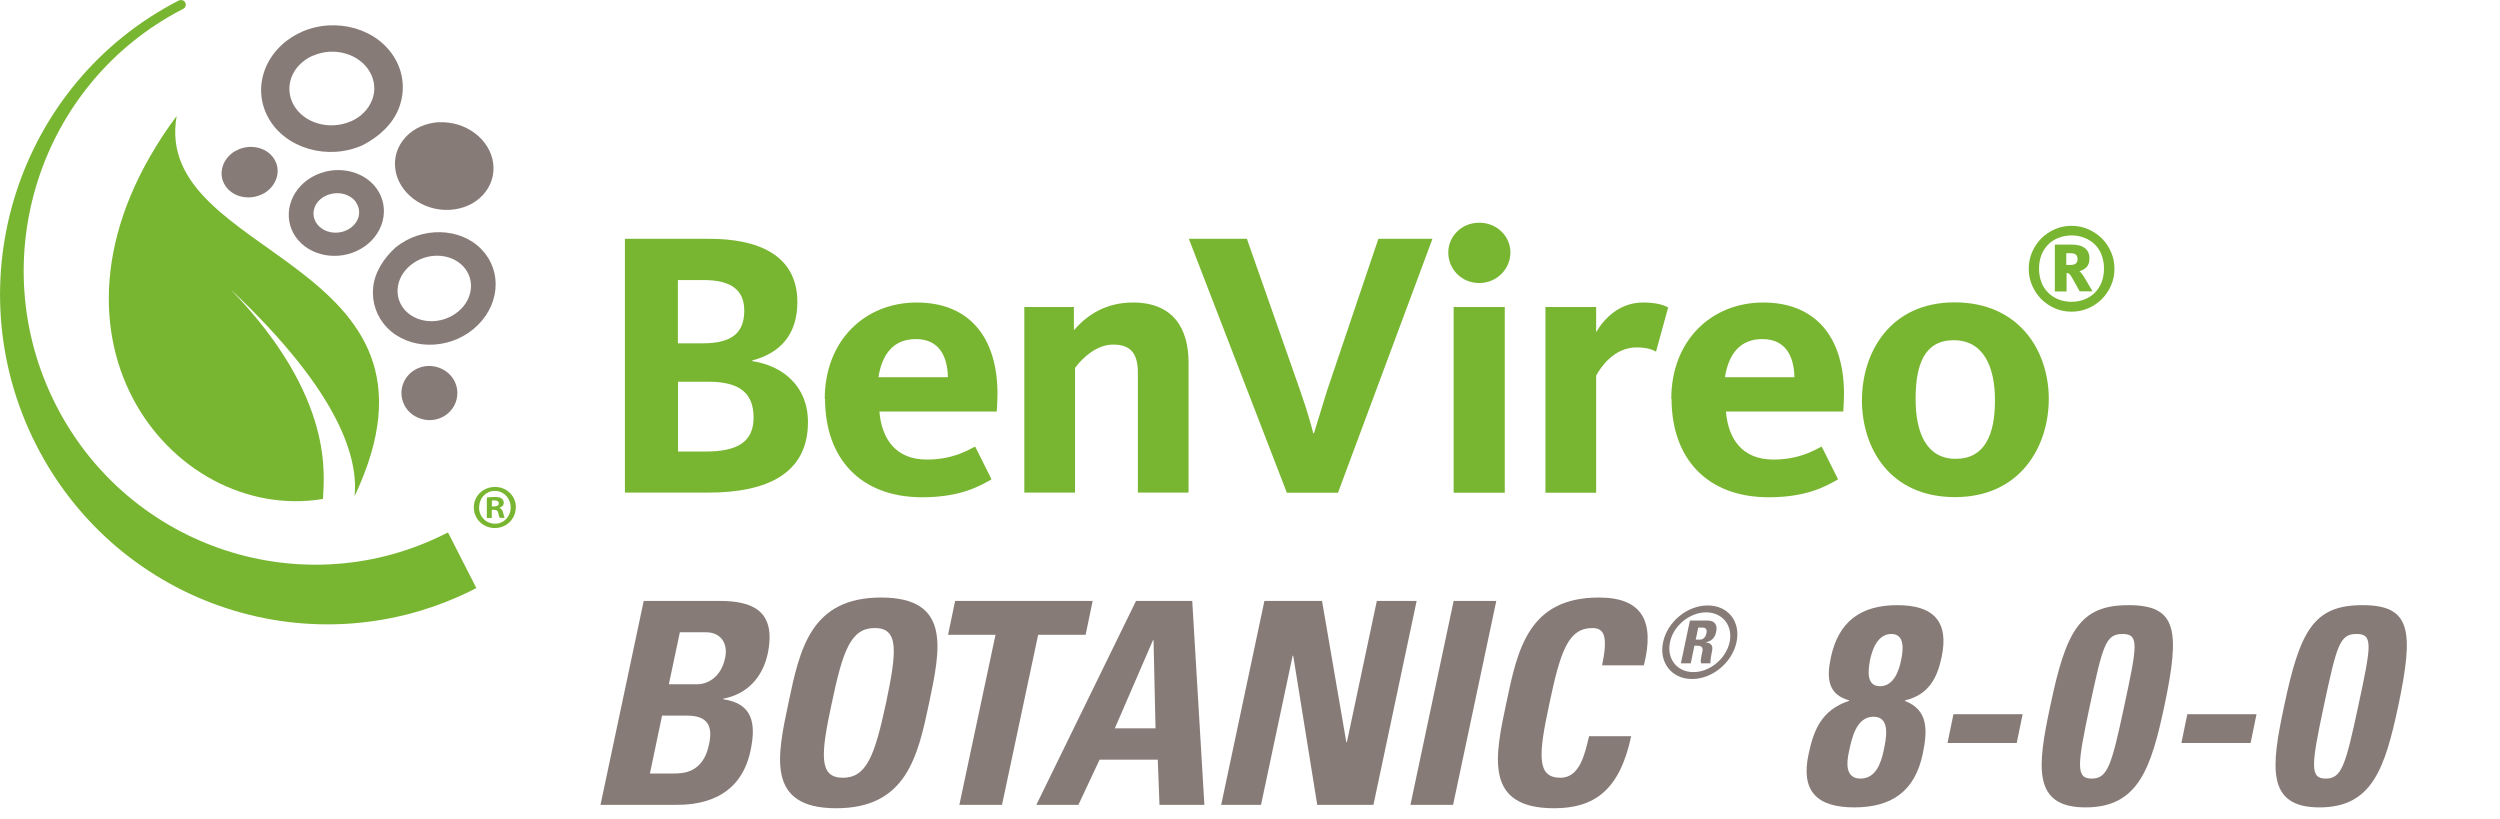 <svg viewBox="0 0 177.02 58" xmlns="http://www.w3.org/2000/svg" xmlns:xlink="http://www.w3.org/1999/xlink"><clipPath id="a"><path d="m0 0h149.72v44.21h-149.72z"/></clipPath><clipPath id="b"><path d="m0 0h151.98v44.21h-151.98z"/></clipPath><clipPath id="c"><path d="m0 0h36.52v44.21h-36.52z"/></clipPath><g fill="#877b77"><path d="m42.52 56.99 3.06-14.44h5.36c2.3 0 4.06.66 3.42 3.74-.36 1.66-1.44 2.86-3.14 3.18l-.02.04c2.08.3 2.36 1.68 1.94 3.66-.78 3.66-4 3.82-5.28 3.82zm3.5-2.22h1.68c.64 0 2.08-.02 2.5-2.04.28-1.28-.04-2.06-1.56-2.06h-1.76zm1.34-6.32h2.02c.66 0 1.66-.44 1.96-1.84.24-1.06-.32-1.84-1.34-1.84h-1.86z"/><path d="m55.83 49.77c.8-3.82 1.58-7.46 6.56-7.46s4.2 3.64 3.4 7.46c-.8 3.78-1.6 7.46-6.58 7.46s-4.18-3.68-3.38-7.46zm6.91 0c.78-3.7.9-5.3-.8-5.3s-2.26 1.6-3.04 5.3c-.8 3.7-.92 5.3.78 5.3s2.26-1.6 3.06-5.3z"/><path d="m77.37 42.55-.5 2.4h-3.36l-2.56 12.04h-3.02l2.56-12.04h-3.36l.5-2.4z"/><path d="m73.38 56.99 7.06-14.44h3.98l.86 14.44h-3.18l-.12-3.2h-4.12l-1.5 3.2zm8.3-11.66h-.04l-2.7 6.24h2.88z"/><path d="m86.47 56.99 3.06-14.44h4.08l1.72 10h.04l2.12-10h2.82l-3.06 14.44h-3.98l-1.7-10.56h-.04l-2.24 10.56z"/><path d="m99.87 56.99 3.06-14.44h3.02l-3.06 14.44z"/><path d="m106.66 49.77c.8-3.82 1.58-7.46 6.56-7.46 3.08 0 3.96 1.7 3.18 4.8h-2.96c.4-1.92.22-2.64-.68-2.64-1.7 0-2.26 1.6-3.04 5.3-.8 3.7-.92 5.3.78 5.3 1.4 0 1.74-1.8 2.02-2.94h2.98c-.82 3.86-2.64 5.1-5.46 5.1-4.98 0-4.18-3.68-3.38-7.46z"/><path d="m122.96 45.47c-.31 1.45-1.71 2.61-3.15 2.61s-2.36-1.17-2.05-2.61c.31-1.45 1.71-2.6 3.16-2.6s2.35 1.15 2.04 2.6zm-.49 0c.25-1.17-.5-2.11-1.66-2.11s-2.32.94-2.56 2.11c-.25 1.17.49 2.12 1.66 2.12s2.31-.96 2.56-2.12zm-2.76 1.5h-.69l.64-3.03h1.26c.47 0 .71.28.6.8-.08.38-.3.67-.76.74.15.02.59.06.47.6-.04.2-.15.76-.11.89h-.67c-.05-.18 0-.38.04-.59.08-.36.2-.66-.34-.66h-.17l-.26 1.25zm.36-1.68h.31c.27 0 .41-.25.45-.45.06-.29-.06-.4-.27-.4h-.31z"/><path d="m128.06 53.41c.36-1.72.92-3.14 2.86-3.78l.02-.04c-1.5-.4-1.62-1.56-1.3-3.04.54-2.54 2.12-3.7 4.7-3.7s3.68 1.16 3.14 3.7c-.32 1.48-.92 2.64-2.58 3.04l-.02.04c1.66.64 1.62 2.06 1.26 3.78-.56 2.62-2.2 3.76-4.84 3.76s-3.8-1.14-3.24-3.76zm2.86-.18c-.18.8-.26 1.9.82 1.9s1.44-1.1 1.62-1.9c.18-.84.56-2.48-.7-2.48s-1.56 1.64-1.74 2.48zm1.5-6.52c-.14.72-.3 1.88.7 1.88s1.36-1.16 1.5-1.88c.14-.68.28-1.82-.7-1.82s-1.36 1.14-1.5 1.82z"/><path d="m143.22 50.57-.42 2.04h-4.9l.42-2.04z"/><path d="m153.26 49.97c-.94 4.38-1.82 7.2-5.58 7.2s-3.44-2.82-2.5-7.2c1.12-5.34 2.1-7.12 5.54-7.12s3.66 1.78 2.54 7.12zm-5.29.04c-.9 4.22-.98 5.12.14 5.12s1.4-.9 2.3-5.12c.92-4.3 1.08-5.12-.12-5.12s-1.4.82-2.32 5.12z"/><path d="m159.78 50.57-.42 2.04h-4.9l.42-2.04z"/><path d="m169.82 49.97c-.94 4.38-1.82 7.2-5.58 7.2s-3.44-2.82-2.5-7.2c1.12-5.34 2.1-7.12 5.54-7.12s3.66 1.78 2.54 7.12zm-5.28.04c-.9 4.22-.98 5.12.14 5.12s1.4-.9 2.3-5.12c.92-4.3 1.08-5.12-.12-5.12s-1.4.82-2.32 5.12z"/></g><g clip-path="url(#a)"><g clip-path="url(#b)" fill="#78b631"><path d="m44.26 16.91h5.99c3.32 0 6.21 1.08 6.21 4.48 0 2.32-1.24 3.62-3.19 4.13v.05c2.13.32 3.94 1.75 3.94 4.32 0 3.67-2.94 4.99-7.05 4.99h-5.91v-17.98zm5.5 7.4c2.05 0 2.94-.73 2.94-2.32 0-1.48-.97-2.16-2.86-2.16h-1.84v4.48zm.25 7.66c2.19 0 3.35-.68 3.35-2.4s-.97-2.54-3.19-2.54h-2.16v4.94z"/><path d="m58.4 28.25c0-4.16 2.86-6.83 6.51-6.83s5.72 2.38 5.72 6.48c0 .41-.03.81-.05 1.24h-8.31c.16 1.94 1.16 3.4 3.35 3.4 1.78 0 2.78-.59 3.43-.92l1.16 2.32c-.86.49-2.21 1.27-4.91 1.27-4.4 0-6.88-2.78-6.88-6.97m8.7-1.53c-.03-1.48-.62-2.7-2.27-2.7-1.54 0-2.38 1-2.65 2.7h4.91z"/><path d="m72.53 21.74h3.51v1.65c.94-1.11 2.29-1.97 4.18-1.97 2.86 0 3.94 1.84 3.94 4.26v9.2h-3.59v-8.48c0-1.32-.46-2-1.75-2-1.16 0-2.16.92-2.7 1.65v8.83h-3.59v-13.15z"/><path d="m84.19 16.91h4.1l3.78 10.77c.49 1.38.84 2.67.92 3h.05c.11-.32.49-1.65.92-3l3.64-10.77h3.83l-6.69 17.98h-3.62l-6.94-17.98z"/><path d="m102.55 17.88c0-1.13.92-2.11 2.19-2.11s2.21.97 2.21 2.11-.94 2.16-2.21 2.16-2.19-1-2.19-2.16m.38 3.86h3.62v13.15h-3.62z"/><path d="m109.43 21.74h3.59v1.78c.57-.97 1.65-2.1 3.32-2.1.97 0 1.49.19 1.78.35l-.86 3.13c-.22-.13-.62-.3-1.38-.3-1.59 0-2.54 1.4-2.86 2v8.29h-3.59z"/><path d="m118.34 28.25c0-4.16 2.86-6.83 6.51-6.83s5.72 2.38 5.72 6.48c0 .41-.03.81-.05 1.24h-8.31c.16 1.94 1.16 3.4 3.35 3.4 1.78 0 2.78-.59 3.43-.92l1.16 2.32c-.86.49-2.21 1.27-4.91 1.27-4.4 0-6.88-2.78-6.88-6.97m8.7-1.53c-.03-1.48-.62-2.7-2.27-2.7-1.54 0-2.38 1-2.65 2.7h4.91z"/><path d="m131.84 28.35c0-3.37 1.97-6.94 6.56-6.94s6.67 3.45 6.67 6.83-2.02 6.96-6.64 6.96-6.59-3.48-6.59-6.86m9.42.01c0-2.46-.86-4.26-2.92-4.26s-2.7 1.7-2.7 4.16.81 4.24 2.84 4.24 2.78-1.67 2.78-4.13"/><path d="m146.68 22.07c-.42 0-.81-.08-1.18-.24s-.69-.38-.96-.65c-.28-.28-.49-.6-.65-.97s-.24-.76-.24-1.18.08-.81.24-1.18.38-.69.65-.97c.27-.27.6-.49.96-.65.37-.16.76-.24 1.18-.24s.81.08 1.18.24.69.38.97.65c.27.27.49.6.65.97s.24.76.24 1.18-.08.81-.24 1.18-.38.69-.65.97c-.28.27-.6.49-.97.65s-.76.24-1.18.24m0-.7c.33 0 .64-.06.92-.17s.53-.27.73-.47.36-.45.48-.74c.11-.29.17-.61.17-.97s-.06-.68-.17-.97-.27-.54-.48-.74c-.2-.2-.45-.36-.73-.47s-.59-.17-.92-.17-.64.06-.92.17-.53.27-.73.47-.36.45-.48.74c-.11.29-.17.61-.17.97s.06.68.17.97.27.53.48.74c.2.2.45.36.73.47s.59.17.92.17m-1.19-4.05h1.22c.41 0 .72.09.93.26s.31.41.31.72c0 .27-.07.48-.21.62s-.31.23-.5.28c.04.03.1.09.16.17.07.08.14.19.23.34l.54.92h-.91l-.56-1c-.08-.12-.14-.21-.18-.24-.04-.04-.11-.06-.19-.06v1.31h-.83v-3.31zm1.12 1.44c.15 0 .27-.03.36-.09s.14-.17.14-.32c0-.13-.04-.23-.11-.31-.07-.07-.19-.11-.37-.11h-.32v.83h.29z"/></g><g clip-path="url(#c)"><path d="m33.73 41.64c-11.4 5.88-25.35 1.33-31.18-10.16s-1.31-25.56 10.08-31.43c.48-.22.74.41.3.6-10.15 5.23-14.18 17.77-8.98 28.01 5.19 10.22 17.63 14.27 27.77 9.04z" fill="#78b631"/><path d="m12.51 8.2c-1.8 10.2 20.59 10.01 12.6 26.93.24-2.53-.83-7.15-8.78-14.64 7.45 7.7 6.59 13.28 6.54 14.84-10.76 1.79-21.72-11.81-10.36-27.12" fill="#78b631"/><g fill="#877b77"><path d="m33.49 23.33c-1.84 1.49-4.57 1.43-6.08-.13-.74-.77-1.09-1.78-.99-2.84.11-1.08.74-2.06 1.59-2.84 1.84-1.49 4.57-1.43 6.08.13.74.77 1.09 1.77.99 2.84-.11 1.07-.66 2.07-1.57 2.82 0 0-.01.01-.02.02m-5.33-2.93c-.06.6.14 1.17.56 1.61.92.95 2.58.98 3.7.07 0 0 0 0 .01-.01.53-.43.85-1.01.91-1.62.06-.6-.14-1.17-.56-1.61-.92-.95-2.58-.98-3.7-.07 0 0 0 0-.01.01-.53.43-.85 1.01-.91 1.62"/><path d="m21.35 2.26c2.47-1.09 5.46-.22 6.66 1.96.59 1.06.67 2.28.24 3.42-.44 1.16-1.42 2.05-2.59 2.65-2.47 1.09-5.46.22-6.66-1.95-.59-1.07-.67-2.28-.24-3.42.44-1.15 1.35-2.09 2.56-2.64 0 0 .02 0 .03-.01m5 4.8c.25-.64.19-1.33-.14-1.94-.73-1.32-2.55-1.85-4.06-1.18 0 0-.01 0-.02 0-.71.32-1.24.86-1.49 1.52-.24.64-.19 1.33.14 1.94.73 1.32 2.55 1.84 4.06 1.18h.02c.71-.32 1.24-.86 1.49-1.52"/><path d="m25.53 17.63c-1.57.9-3.63.52-4.59-.85-.47-.68-.61-1.49-.4-2.29.22-.81.76-1.5 1.54-1.95 0 0 .01 0 .02-.01 1.57-.9 3.63-.52 4.59.85.47.68.61 1.49.4 2.29-.22.81-.76 1.5-1.54 1.95 0 0-.01 0-.02.01m-.31-3.3c-.47-.67-1.48-.85-2.26-.41 0 0 0 0-.01 0-.36.21-.61.52-.71.88-.09.35-.03.71.18 1.02.47.67 1.48.86 2.26.41.36-.21.61-.52.71-.88.09-.35.03-.71-.18-1.01"/><path d="m18.68 13.69c-.93.53-2.14.31-2.7-.5-.28-.4-.36-.88-.23-1.35s.45-.88.91-1.15h.01c.93-.53 2.14-.31 2.7.5.28.4.36.88.23 1.35s-.45.88-.91 1.15c0 0 0 0-.01 0"/><path d="m31.1 8.66c1.89-.09 3.6 1.21 3.82 2.89.11.83-.15 1.63-.73 2.26s-1.42 1-2.36 1.05h-.02c-1.89.09-3.6-1.21-3.82-2.89-.11-.83.15-1.63.73-2.26s1.42-1 2.36-1.06h.02"/><path d="m28.62 28.65c-.47-.94-.06-2.08.9-2.54.48-.23 1.01-.26 1.52-.09s.92.52 1.15.98c.47.95.06 2.09-.9 2.55-.48.23-1.02.26-1.52.09-.51-.17-.92-.51-1.15-.98z"/></g><path d="m34.82 35.86h.16c.19 0 .34-.06.34-.21 0-.13-.1-.22-.31-.22-.09 0-.15 0-.18.02v.42zm-.01.82h-.34v-1.45c.13-.02.32-.04.56-.04.27 0 .4.04.49.11.09.06.15.17.15.31 0 .17-.13.29-.3.34v.02c.14.04.21.16.26.35.04.22.08.3.11.35h-.35c-.04-.05-.07-.18-.11-.35-.03-.15-.11-.22-.3-.22h-.16v.57zm-.89-.75c0 .65.49 1.15 1.13 1.15.63.01 1.11-.51 1.11-1.15s-.48-1.17-1.12-1.17-1.11.52-1.11 1.16m2.59.01c0 .81-.65 1.46-1.48 1.46s-1.49-.64-1.49-1.46.66-1.45 1.5-1.45 1.48.64 1.48 1.45" fill="#78b631"/></g></g></svg>